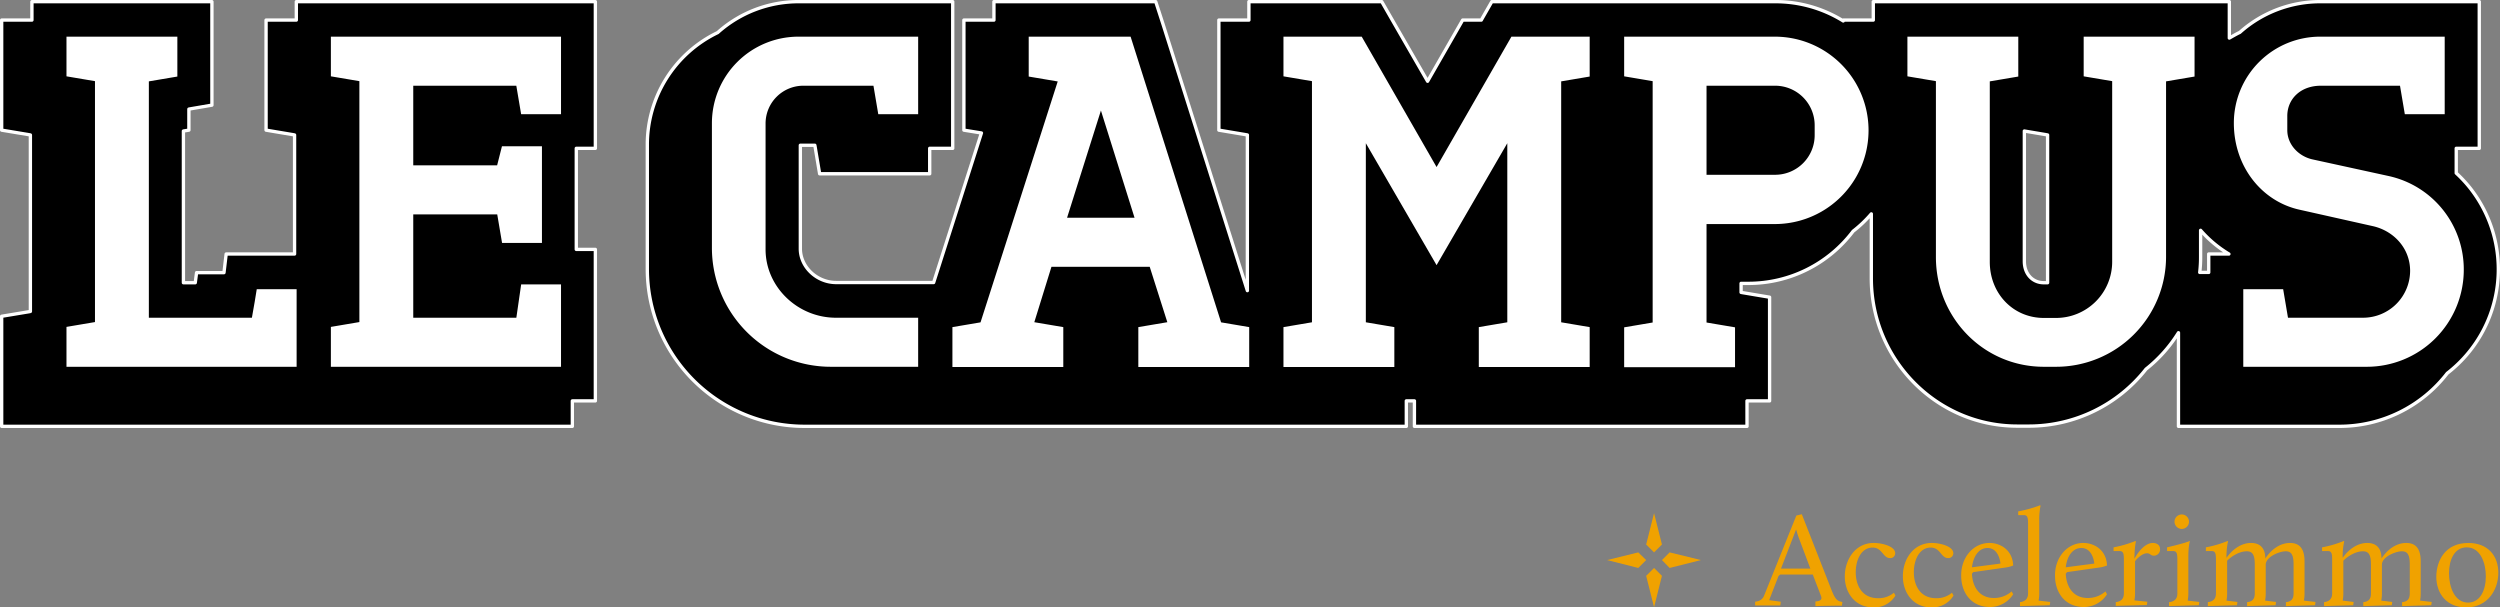<svg id="Layer_1" data-name="Layer 1" xmlns="http://www.w3.org/2000/svg" viewBox="0 0 1140.32 277.06"><rect x="0" y="0" width="1140.32" height="277.06" fill="#808080" stroke="none"/><path d="M857.3,320c2.6-.2,3.7-1.5,4.2-2.8l14.7-36.5,2.5-.6,13.8,35.2c1.7,4.2,2.8,4.5,4.7,4.8l-.2,1.7h-2.7c-2.3,0-9.4.2-9.4.2v-2.1c1.7-.1,3.3-.6,2.6-2.4l-3.8-9.9H868.9l-.8.6-4.3,11.1,5.3.7-.2,1.7H857.4V320Zm18.8-33-6.9,17.9h13.4l-5.3-14.1C876.8,289.6,876.4,288,876.1,287Z" transform="translate(-56.84 -45.54)" style="fill:#f0a200"/><path d="M911.5,293.2c3.8,0,9.8,1.5,9.8,4.7a2.21,2.21,0,0,1-2.4,2.2c-3.2,0-3.5-4.8-7.9-4.8-5,0-7.7,5.3-7.7,11.3s2.9,11.8,10.2,11.8a10.89,10.89,0,0,0,7.2-2.5l.7,1.3a11.28,11.28,0,0,1-10,5.4c-8.7,0-13.1-7-13.1-14.1C898.3,300.9,903,293.2,911.5,293.2Z" transform="translate(-56.84 -45.54)" style="fill:#f0a200"/><path d="M938,293.2c3.8,0,9.8,1.5,9.8,4.7a2.21,2.21,0,0,1-2.4,2.2c-3.2,0-3.5-4.8-7.9-4.8-5,0-7.7,5.3-7.7,11.3s2.9,11.8,10.2,11.8a10.89,10.89,0,0,0,7.2-2.5l.7,1.3a11.28,11.28,0,0,1-10,5.4c-8.7,0-13.1-7-13.1-14.1C924.7,300.9,929.4,293.2,938,293.2Z" transform="translate(-56.84 -45.54)" style="fill:#f0a200"/><path d="M964.3,293.2c5.3,0,10.6,3.5,10.8,10.3a18.62,18.62,0,0,1-2.8.8l-15.4,2.2-.6.7c.2,5.6,3.1,11.1,10,11.1a12.09,12.09,0,0,0,8.1-3l.7,1.3a12.38,12.38,0,0,1-10.6,5.8c-8.8,0-13.1-6.9-13.1-14.1C951.2,300,956.8,293.2,964.3,293.2Zm-8,11.1,13-1.7s-.5-7.1-5.9-7.1C959.2,295.5,956.9,299.6,956.3,304.3Z" transform="translate(-56.84 -45.54)" style="fill:#f0a200"/><path d="M978.1,320.2c2.8-.3,3.8-1.8,3.8-4V284.7c0-2.7-.1-4.2-1.9-4.2h-2.6v-1.7a55.73,55.73,0,0,0,10-2.8l.2.2a31.38,31.38,0,0,0-.6,7.1v32.9a17.42,17.42,0,0,1-.3,3.3l5.3.6-.2,1.5-13.6.4v-1.8Z" transform="translate(-56.84 -45.54)" style="fill:#f0a200"/><path d="M1007.1,293.2c5.3,0,10.6,3.5,10.8,10.3a18.62,18.62,0,0,1-2.8.8l-15.4,2.2-.6.7c.2,5.6,3.1,11.1,10,11.1a12.09,12.09,0,0,0,8.1-3l.7,1.3a12.38,12.38,0,0,1-10.6,5.8c-8.8,0-13.1-6.9-13.1-14.1C994,300,999.6,293.2,1007.1,293.2Zm-8,11.1,13-1.7s-.5-7.1-5.9-7.1C1002,295.5,999.6,299.6,999.1,304.3Z" transform="translate(-56.84 -45.54)" style="fill:#f0a200"/><path d="M1021.8,320.2c2.8-.3,3.8-1.8,3.8-4V301.1c0-2.7-.1-4.2-1.9-4.2h-2.8v-1.7a53.12,53.12,0,0,0,10-2.9l.2.2s-.6,2-.7,7.9c1.9-3.5,5.1-7.2,8.4-7.2,1.5,0,3.3.7,3.3,2.8a2.81,2.81,0,0,1-2.9,3c-1.4,0-1.6-1.1-3-1.1-2.1,0-4.2,2-5.5,3.6v14.6a17.42,17.42,0,0,1-.3,3.3l5.9.6-.2,1.5-14.2.4v-1.7Z" transform="translate(-56.84 -45.54)" style="fill:#f0a200"/><path d="M1046.2,320.2c2.8-.3,3.8-1.8,3.8-4V301.1c0-2.7-.1-4.2-1.9-4.2h-2.8v-1.7c9-2.1,10.3-2.9,10.3-2.9l.1.2s-.7,2-.7,7.1v16.6a17.42,17.42,0,0,1-.3,3.3l5.3.6-.2,1.5-13.6.4v-1.8Zm2.5-36.7a3.3,3.3,0,1,1,3.3,3.3A3.33,3.33,0,0,1,1048.7,283.5Z" transform="translate(-56.84 -45.54)" style="fill:#f0a200"/><path d="M1063.8,320.2c2.8-.3,3.8-1.8,3.8-4V301.1c0-2.7-.1-4.2-1.9-4.2H1063v-1.7a50.38,50.38,0,0,0,9.9-2.9l.2.2a32.39,32.39,0,0,0-.7,7.5c2.2-3.2,6.2-6.8,11.2-6.8,4,0,6.5,2.2,6.5,7.1,2.4-3.7,6.4-7.1,11.3-7.1,4,0,6.6,2.2,6.6,8.4v14.6a17.42,17.42,0,0,1-.3,3.3l5.3.6-.2,1.5-13.3.4v-1.8c2.8-.3,3.5-1.8,3.5-4V302.9c0-4.7-1.3-5.9-3.6-5.9-2.8,0-9.1,2.5-9.1,6.1v13.1a17.42,17.42,0,0,1-.3,3.3l5,.6-.2,1.5-13,.4v-1.8c2.8-.3,3.5-1.8,3.5-4V302.9c0-4.7-1.3-5.9-3.7-5.9-2.8,0-6.3,1.7-8.9,4.3v14.9a17.42,17.42,0,0,1-.3,3.3l5,.6-.2,1.5-13.3.4v-1.8Z" transform="translate(-56.84 -45.54)" style="fill:#f0a200"/><path d="M1116.8,320.2c2.8-.3,3.8-1.8,3.8-4V301.1c0-2.7-.1-4.2-1.9-4.2H1116v-1.7a50.38,50.38,0,0,0,9.9-2.9l.2.2a32.39,32.39,0,0,0-.7,7.5c2.2-3.2,6.2-6.8,11.2-6.8,4,0,6.5,2.2,6.5,7.1,2.4-3.7,6.4-7.1,11.3-7.1,4,0,6.6,2.2,6.6,8.4v14.6a17.42,17.42,0,0,1-.3,3.3l5.3.6-.2,1.5-13.3.4v-1.8c2.8-.3,3.5-1.8,3.5-4V302.9c0-4.7-1.3-5.9-3.6-5.9-2.8,0-9.1,2.5-9.1,6.1v13.1a17.42,17.42,0,0,1-.3,3.3l5,.6-.2,1.5-13,.4v-1.8c2.8-.3,3.5-1.8,3.5-4V302.9c0-4.7-1.3-5.9-3.7-5.9-2.8,0-6.3,1.7-8.9,4.3v14.9a17.42,17.42,0,0,1-.3,3.3l5,.6-.2,1.5-13.3.4v-1.8Z" transform="translate(-56.84 -45.54)" style="fill:#f0a200"/><path d="M1182.7,293.2c9,0,13.7,5.9,13.7,13.6s-4.8,15.8-14.7,15.8c-8.7,0-13.6-6.1-13.6-14.1C1168.2,301.2,1172.2,293.2,1182.7,293.2Zm-.1,27.2c5.3,0,8.1-5.3,8.1-12,0-6.1-2.5-13.2-8.7-13.2-5.7,0-8.1,5.8-8.1,11.8C1173.9,313.2,1176.4,320.4,1182.6,320.4Z" transform="translate(-56.84 -45.54)" style="fill:#f0a200"/><polygon points="754.46 251.96 750.86 248.36 754.46 234.06 758.06 248.36 754.46 251.96" style="fill:#f0a200"/><polygon points="758.06 255.46 761.56 251.96 775.86 255.46 761.56 259.06 758.06 255.46" style="fill:#f0a200"/><polygon points="750.86 255.46 747.26 251.96 733.06 255.46 747.26 259.06 750.86 255.46" style="fill:#f0a200"/><polygon points="754.46 259.06 750.86 262.66 754.46 276.96 758.06 262.66 754.46 259.06" style="fill:#f0a200"/><polygon points="150.16 0.76 135.16 0.76 135.16 9.16 121.36 9.16 121.36 24.16 121.36 46.66 121.36 59.36 133.86 61.46 134.36 61.56 134.36 115.86 116.46 115.86 103.16 115.86 102.16 124.36 89.66 124.36 89.06 128.96 83.66 128.96 83.66 59.76 86.16 59.36 86.16 49.76 96.66 47.96 96.66 35.26 96.66 15.76 96.66 0.76 81.66 0.76 29.56 0.76 14.56 0.76 14.56 9.16 0.76 9.16 0.76 24.16 0.76 46.66 0.76 59.36 13.36 61.46 13.86 61.56 13.86 142.06 13.36 142.16 0.76 144.26 0.76 156.96 0.76 179.46 0.76 194.46 15.76 194.46 121.36 194.46 125.46 194.46 136.36 194.46 140.46 194.46 246.06 194.46 261.06 194.46 261.06 182.86 271.56 182.86 271.56 167.86 271.56 128.76 271.56 113.76 262.86 113.76 262.86 111.36 262.86 67.66 271.56 67.66 271.56 52.66 271.56 15.76 271.56 0.76 256.56 0.76 150.16 0.76" style="stroke:#fff;stroke-linejoin:round;stroke-width:1.524px"/><path d="M1183.2,130.9a60.58,60.58,0,0,0-6-6.4V113.2h10.5V46.3h-72.1a55,55,0,0,0-37.1,14c-1.7.8-3.2,1.7-4.8,2.6V46.3H911.3v8.4H897.6v.4a58.54,58.54,0,0,0-31-8.8H737.3L733,53.8l-.5.9H724l-4.3,7.5L708,82.6,691.4,53.8l-4.3-7.5H626.5v8.4H612.8v50.2l12.5,2.1.5.1v71L587.4,56.8,584,46.3H510.2v8.4H496.5v50.2l8,1.3-21.8,68.2H438.2c-8.8,0-16.3-7.1-16.3-15.4V111.8h6.6l.1.5,2.1,12.5h50.2V113.2h10.5V46.3H421.2a55.24,55.24,0,0,0-37,14.1,56.69,56.69,0,0,0-32.1,51.1v56.9A71.76,71.76,0,0,0,423.9,240H698.3V228.4H702V240H853.7V228.4H864V181.1L851.5,179l-.5-.1v-4.1h3.3A59.82,59.82,0,0,0,902.1,151a56.56,56.56,0,0,0,8.3-7.9v29.4c0,37.2,29.9,67.4,66.6,67.4h5.4a68,68,0,0,0,53.3-26,64.94,64.94,0,0,0,14.8-16.6V240H1124a62.11,62.11,0,0,0,49.1-24.2,59.87,59.87,0,0,0,10.1-84.9ZM990.8,174.5h-1.7c-5.2,0-8.9-4-8.9-9.8V105.3h0l10.1,1.7.5.1v67.4Zm69.8-12V150.6a53.72,53.72,0,0,0,12.9,10.8h-9.2v8.4h-4.1A58.46,58.46,0,0,0,1060.6,162.5Z" transform="translate(-56.84 -45.54)" style="stroke:#fff;stroke-linejoin:round;stroke-width:1.524px"/><path d="M854.2,96.6H825.4v35.9h28.8A15.64,15.64,0,0,0,870,116.7v-4.3A15.58,15.58,0,0,0,854.2,96.6Z" transform="translate(-56.84 -45.54)"/><polygon points="473.46 109.66 489.96 57.16 506.46 109.66 473.46 109.66"/><path d="M125.5,189.7h45.6c.7-3.9,1.7-9.6,2.2-13h19.6v36.9H86.4V194l13-2.2V83.2L86.4,81V61.5h52.1V81.1l-13,2.2Z" transform="translate(-56.84 -45.54)" style="fill:#fff;stroke:#000;stroke-miterlimit:10;stroke-width:1.524px"/><path d="M207,61.5H313.5V98.4H293.9l-2.2-13H246.1v34.8H283l2.2-8.7h19.6v45.6H285.2l-2.2-13H246.1v45.6h45.6l2.2-15.2h19.6v39.1H207V194l13-2.2V83.2L207,81Z" transform="translate(-56.84 -45.54)" style="fill:#fff;stroke:#000;stroke-miterlimit:10;stroke-width:1.524px"/><path d="M476.4,189.7v23.9H436a55,55,0,0,1-55.2-55V101.7a40.25,40.25,0,0,1,40.4-40.2h55.2V98.4H456.8l-2.2-13H423.3a16.47,16.47,0,0,0-16.5,16.3v57.6c0,16.7,14.3,30.4,31.3,30.4Z" transform="translate(-56.84 -45.54)" style="fill:#fff;stroke:#000;stroke-miterlimit:10;stroke-width:1.524px"/><path d="M580.7,168H537l-7.4,23.9,13,2.2v19.6H490.5V194.1l13-2.2L538.3,83.3l-13-2.2V61.5h47.8l41.3,130.4,13,2.2v19.6H575.3V194.1l13-2.2Zm-36.1-23.9h28.7L559,98.5Z" transform="translate(-56.84 -45.54)" style="fill:#fff;stroke:#000;stroke-miterlimit:10;stroke-width:1.524px"/><path d="M745.8,61.5h36.9V81.1l-13,2.2V191.9l13,2.2v19.6H730.6V194.1l13-2.2V113.7L712.1,168l-31.5-54.3v78.2l13,2.2v19.6H641.5V194.1l13-2.2V83.2l-13-2.2V61.5h36.9l33.7,58.7Z" transform="translate(-56.84 -45.54)" style="fill:#fff;stroke:#000;stroke-miterlimit:10;stroke-width:1.524px"/><path d="M866.4,61.5a43.5,43.5,0,0,1,0,87H836V192l13,2.2v19.6H796.9V194.2l13-2.2V83.2l-13-2.2V61.5Zm17.4,41.3a17.29,17.29,0,0,0-17.4-17.4H836v39.1h30.4a17.29,17.29,0,0,0,17.4-17.4v-4.3Z" transform="translate(-56.84 -45.54)" style="fill:#fff;stroke:#000;stroke-miterlimit:10;stroke-width:1.524px"/><path d="M989.1,213.6c-28,0-50-22.8-50-50.8V83.2l-13-2.2V61.5h52.1V81.1l-13,2.2V165c0,13.9,10.2,24.8,23.9,24.8h5.4a24.84,24.84,0,0,0,25-24.8V83.2l-13-2.2V61.5h52.1V81.1l-13,2.2v79.5a50.94,50.94,0,0,1-51.1,50.8Z" transform="translate(-56.84 -45.54)" style="fill:#fff;stroke:#000;stroke-miterlimit:10;stroke-width:1.524px"/><path d="M1105.4,141.9c-17.4-3.9-30.4-20-30.4-40.2a40.16,40.16,0,0,1,40.6-40.2h57.1V98.4h-19.6l-2.2-13h-35.4c-9.1,0-14.6,5.9-14.6,13v6.5c0,6.3,5,11.3,10.9,12.6l34.8,7.6a44.34,44.34,0,0,1,34.8,43.5,45,45,0,0,1-45.2,45h-56.9V176.7h19.6l2.2,13h33.7a20.7,20.7,0,0,0,20.6-20.6c0-9.8-7-17.4-16.1-19.6Z" transform="translate(-56.84 -45.54)" style="fill:#fff;stroke:#000;stroke-miterlimit:10;stroke-width:1.524px"/></svg>